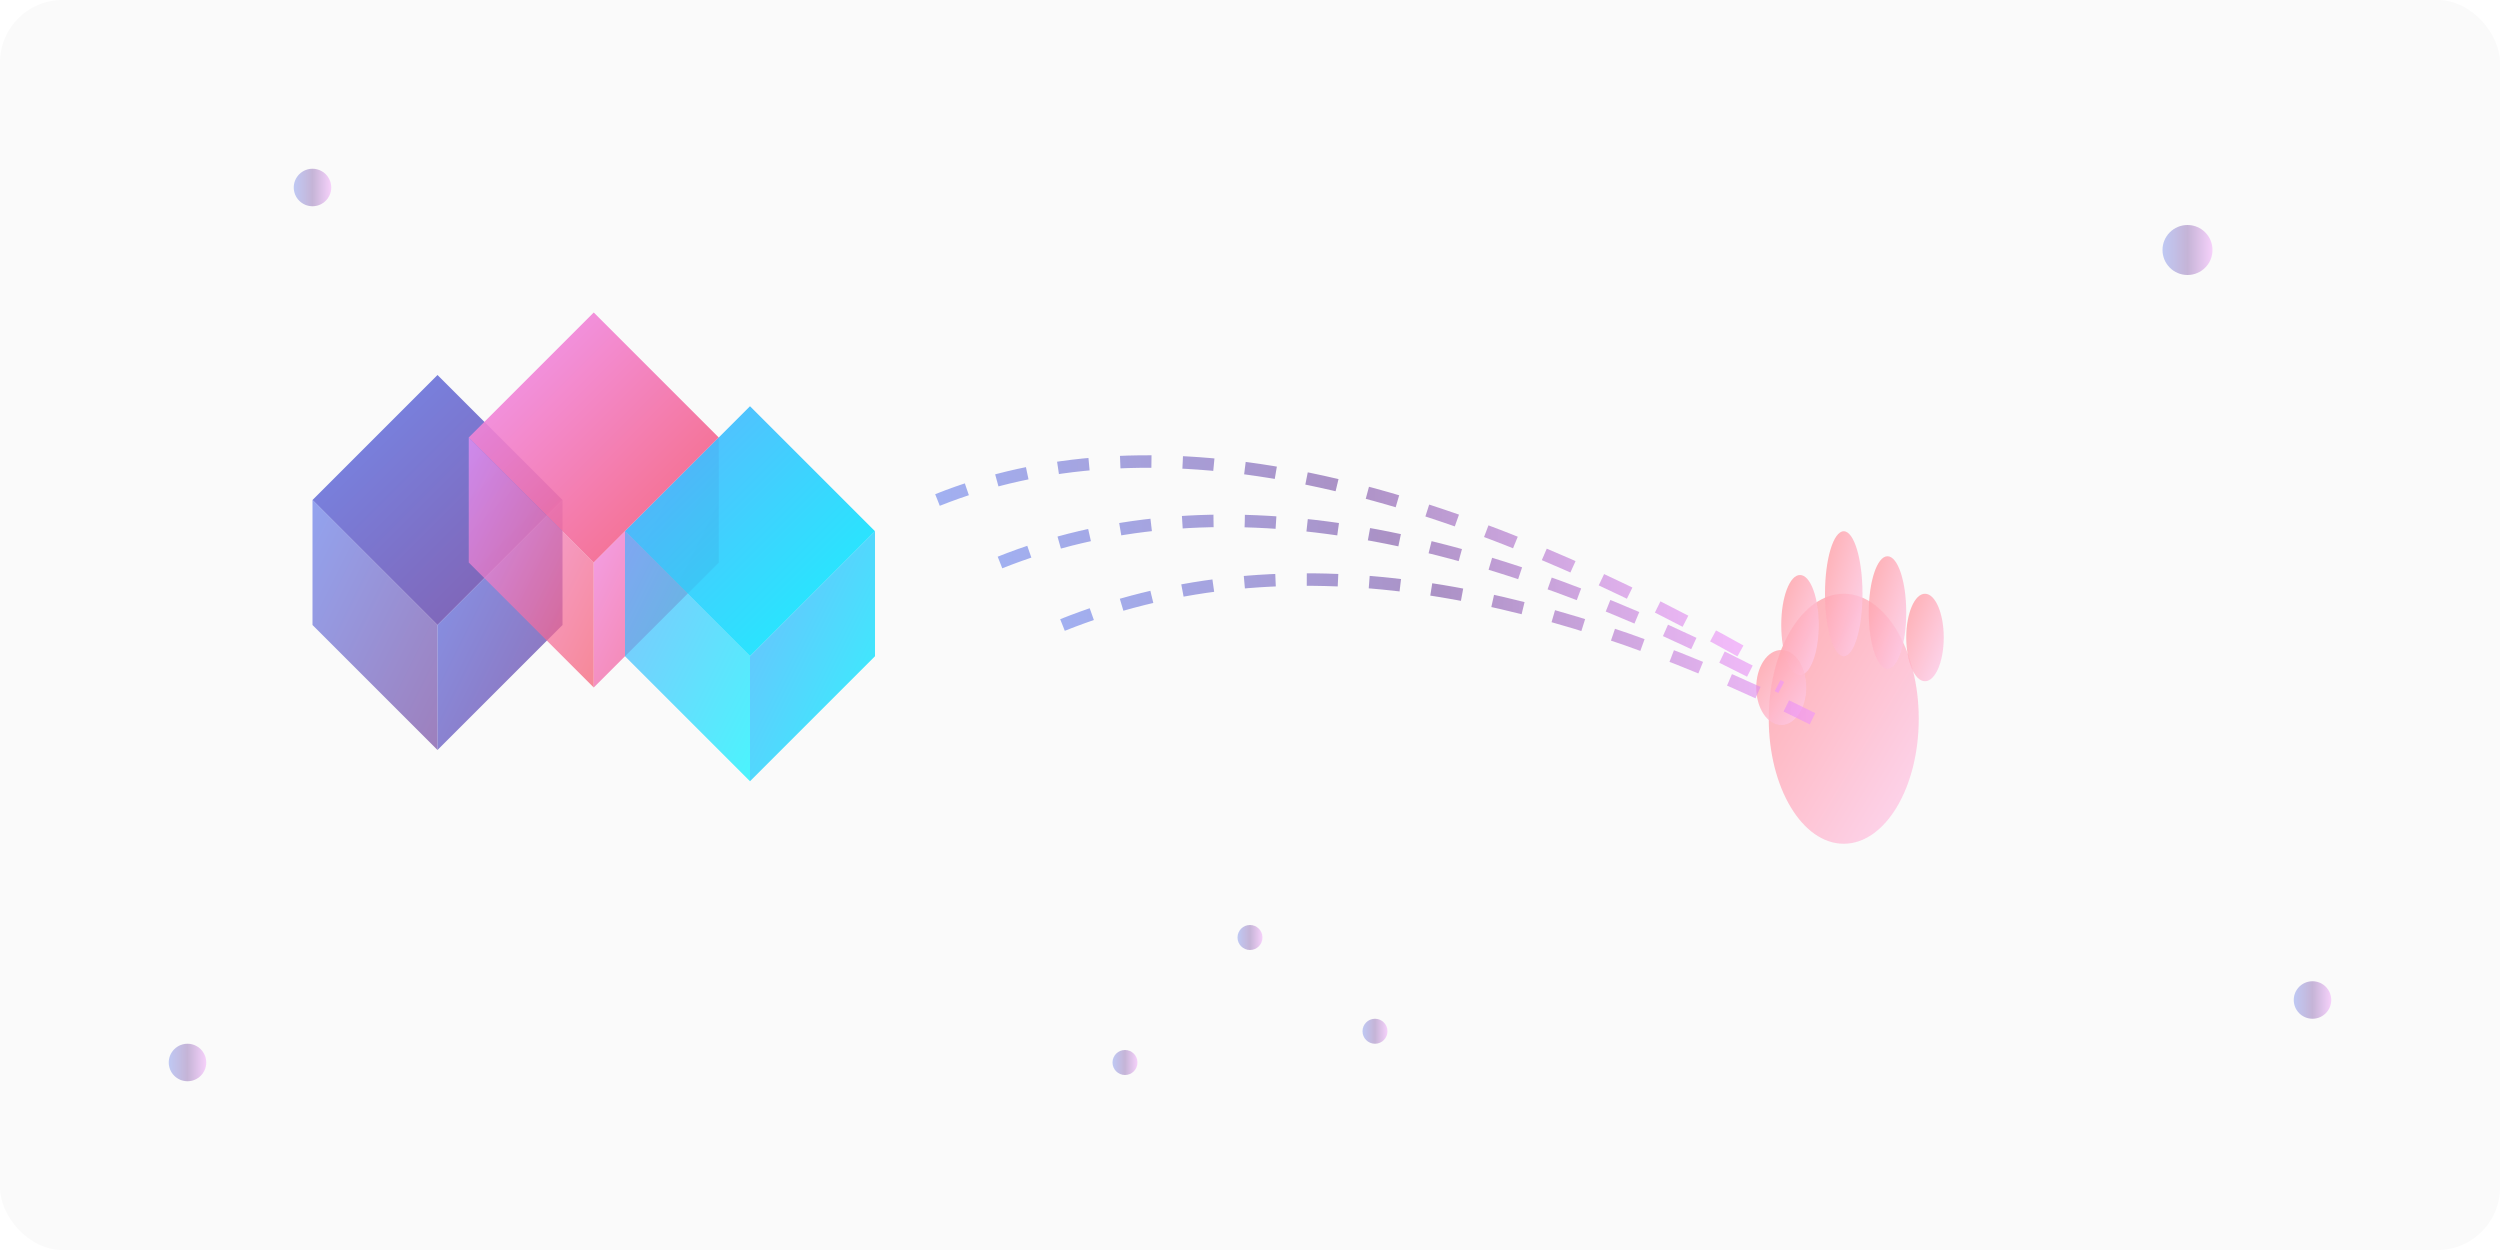 <svg viewBox="0 0 400 200" xmlns="http://www.w3.org/2000/svg">
  <defs>
    <!-- Градієнти для 3D-ефектів -->
    <linearGradient id="cubeGradient1" x1="0%" y1="0%" x2="100%" y2="100%">
      <stop offset="0%" style="stop-color:#667eea;stop-opacity:1" />
      <stop offset="100%" style="stop-color:#764ba2;stop-opacity:1" />
    </linearGradient>
    
    <linearGradient id="cubeGradient2" x1="0%" y1="0%" x2="100%" y2="100%">
      <stop offset="0%" style="stop-color:#f093fb;stop-opacity:1" />
      <stop offset="100%" style="stop-color:#f5576c;stop-opacity:1" />
    </linearGradient>
    
    <linearGradient id="cubeGradient3" x1="0%" y1="0%" x2="100%" y2="100%">
      <stop offset="0%" style="stop-color:#4facfe;stop-opacity:1" />
      <stop offset="100%" style="stop-color:#00f2fe;stop-opacity:1" />
    </linearGradient>
    
    <linearGradient id="handGradient" x1="0%" y1="0%" x2="100%" y2="100%">
      <stop offset="0%" style="stop-color:#ff9a9e;stop-opacity:1" />
      <stop offset="100%" style="stop-color:#fecfef;stop-opacity:1" />
    </linearGradient>
    
    <linearGradient id="textGradient" x1="0%" y1="0%" x2="100%" y2="0%">
      <stop offset="0%" style="stop-color:#667eea;stop-opacity:1" />
      <stop offset="50%" style="stop-color:#764ba2;stop-opacity:1" />
      <stop offset="100%" style="stop-color:#f093fb;stop-opacity:1" />
    </linearGradient>
    
    <!-- Тіні -->
    <filter id="shadow">
      <feDropShadow dx="2" dy="2" stdDeviation="3" flood-opacity="0.3"/>
    </filter>
  </defs>
  
  <!-- Фон -->
  <rect width="400" height="200" fill="#fafafa" rx="10"/>
  
  <!-- 3D куби (ізометрична проекція) -->
  <g transform="translate(50, 60)">
    <!-- Куб 1 -->
    <g transform="translate(0, 0)">
      <!-- Верхня грань -->
      <path d="M0,20 L20,0 L40,20 L20,40 Z" fill="url(#cubeGradient1)" opacity="0.9"/>
      <!-- Ліва грань -->
      <path d="M0,20 L20,40 L20,60 L0,40 Z" fill="url(#cubeGradient1)" opacity="0.7"/>
      <!-- Права грань -->
      <path d="M20,40 L40,20 L40,40 L20,60 Z" fill="url(#cubeGradient1)" opacity="0.8"/>
    </g>
    
    <!-- Куб 2 -->
    <g transform="translate(25, -10)">
      <path d="M0,20 L20,0 L40,20 L20,40 Z" fill="url(#cubeGradient2)" opacity="0.9"/>
      <path d="M0,20 L20,40 L20,60 L0,40 Z" fill="url(#cubeGradient2)" opacity="0.7"/>
      <path d="M20,40 L40,20 L40,40 L20,60 Z" fill="url(#cubeGradient2)" opacity="0.8"/>
    </g>
    
    <!-- Куб 3 -->
    <g transform="translate(50, 5)">
      <path d="M0,20 L20,0 L40,20 L20,40 Z" fill="url(#cubeGradient3)" opacity="0.9"/>
      <path d="M0,20 L20,40 L20,60 L0,40 Z" fill="url(#cubeGradient3)" opacity="0.7"/>
      <path d="M20,40 L40,20 L40,40 L20,60 Z" fill="url(#cubeGradient3)" opacity="0.8"/>
    </g>
  </g>
  
  <!-- Стилізована рука -->
  <g transform="translate(280, 90)" filter="url(#shadow)">
    <!-- Долоня -->
    <ellipse cx="15" cy="25" rx="12" ry="20" fill="url(#handGradient)" opacity="0.8"/>
    <!-- Пальці -->
    <ellipse cx="8" cy="10" rx="3" ry="8" fill="url(#handGradient)" opacity="0.8"/>
    <ellipse cx="15" cy="5" rx="3" ry="10" fill="url(#handGradient)" opacity="0.8"/>
    <ellipse cx="22" cy="8" rx="3" ry="9" fill="url(#handGradient)" opacity="0.8"/>
    <ellipse cx="28" cy="12" rx="3" ry="7" fill="url(#handGradient)" opacity="0.8"/>
    <!-- Великий палець -->
    <ellipse cx="5" cy="20" rx="4" ry="6" fill="url(#handGradient)" opacity="0.8"/>
  </g>
  
  <!-- Сполучні лінії (символізують контроль) -->
  <g stroke="url(#textGradient)" stroke-width="2" fill="none" opacity="0.6">
    <path d="M150,80 Q200,60 280,105" stroke-dasharray="5,5"/>
    <path d="M160,90 Q210,70 285,110" stroke-dasharray="5,5"/>
    <path d="M170,100 Q220,80 290,115" stroke-dasharray="5,5"/>
  </g>
  
  <!-- Декоративні елементи -->
  <g fill="url(#textGradient)" opacity="0.4">
    <circle cx="50" cy="30" r="3"/>
    <circle cx="350" cy="40" r="4"/>
    <circle cx="370" cy="160" r="3"/>
    <circle cx="30" cy="170" r="3"/>
    <circle cx="200" cy="150" r="2"/>
    <circle cx="180" cy="170" r="2"/>
    <circle cx="220" cy="165" r="2"/>
  </g>
</svg>